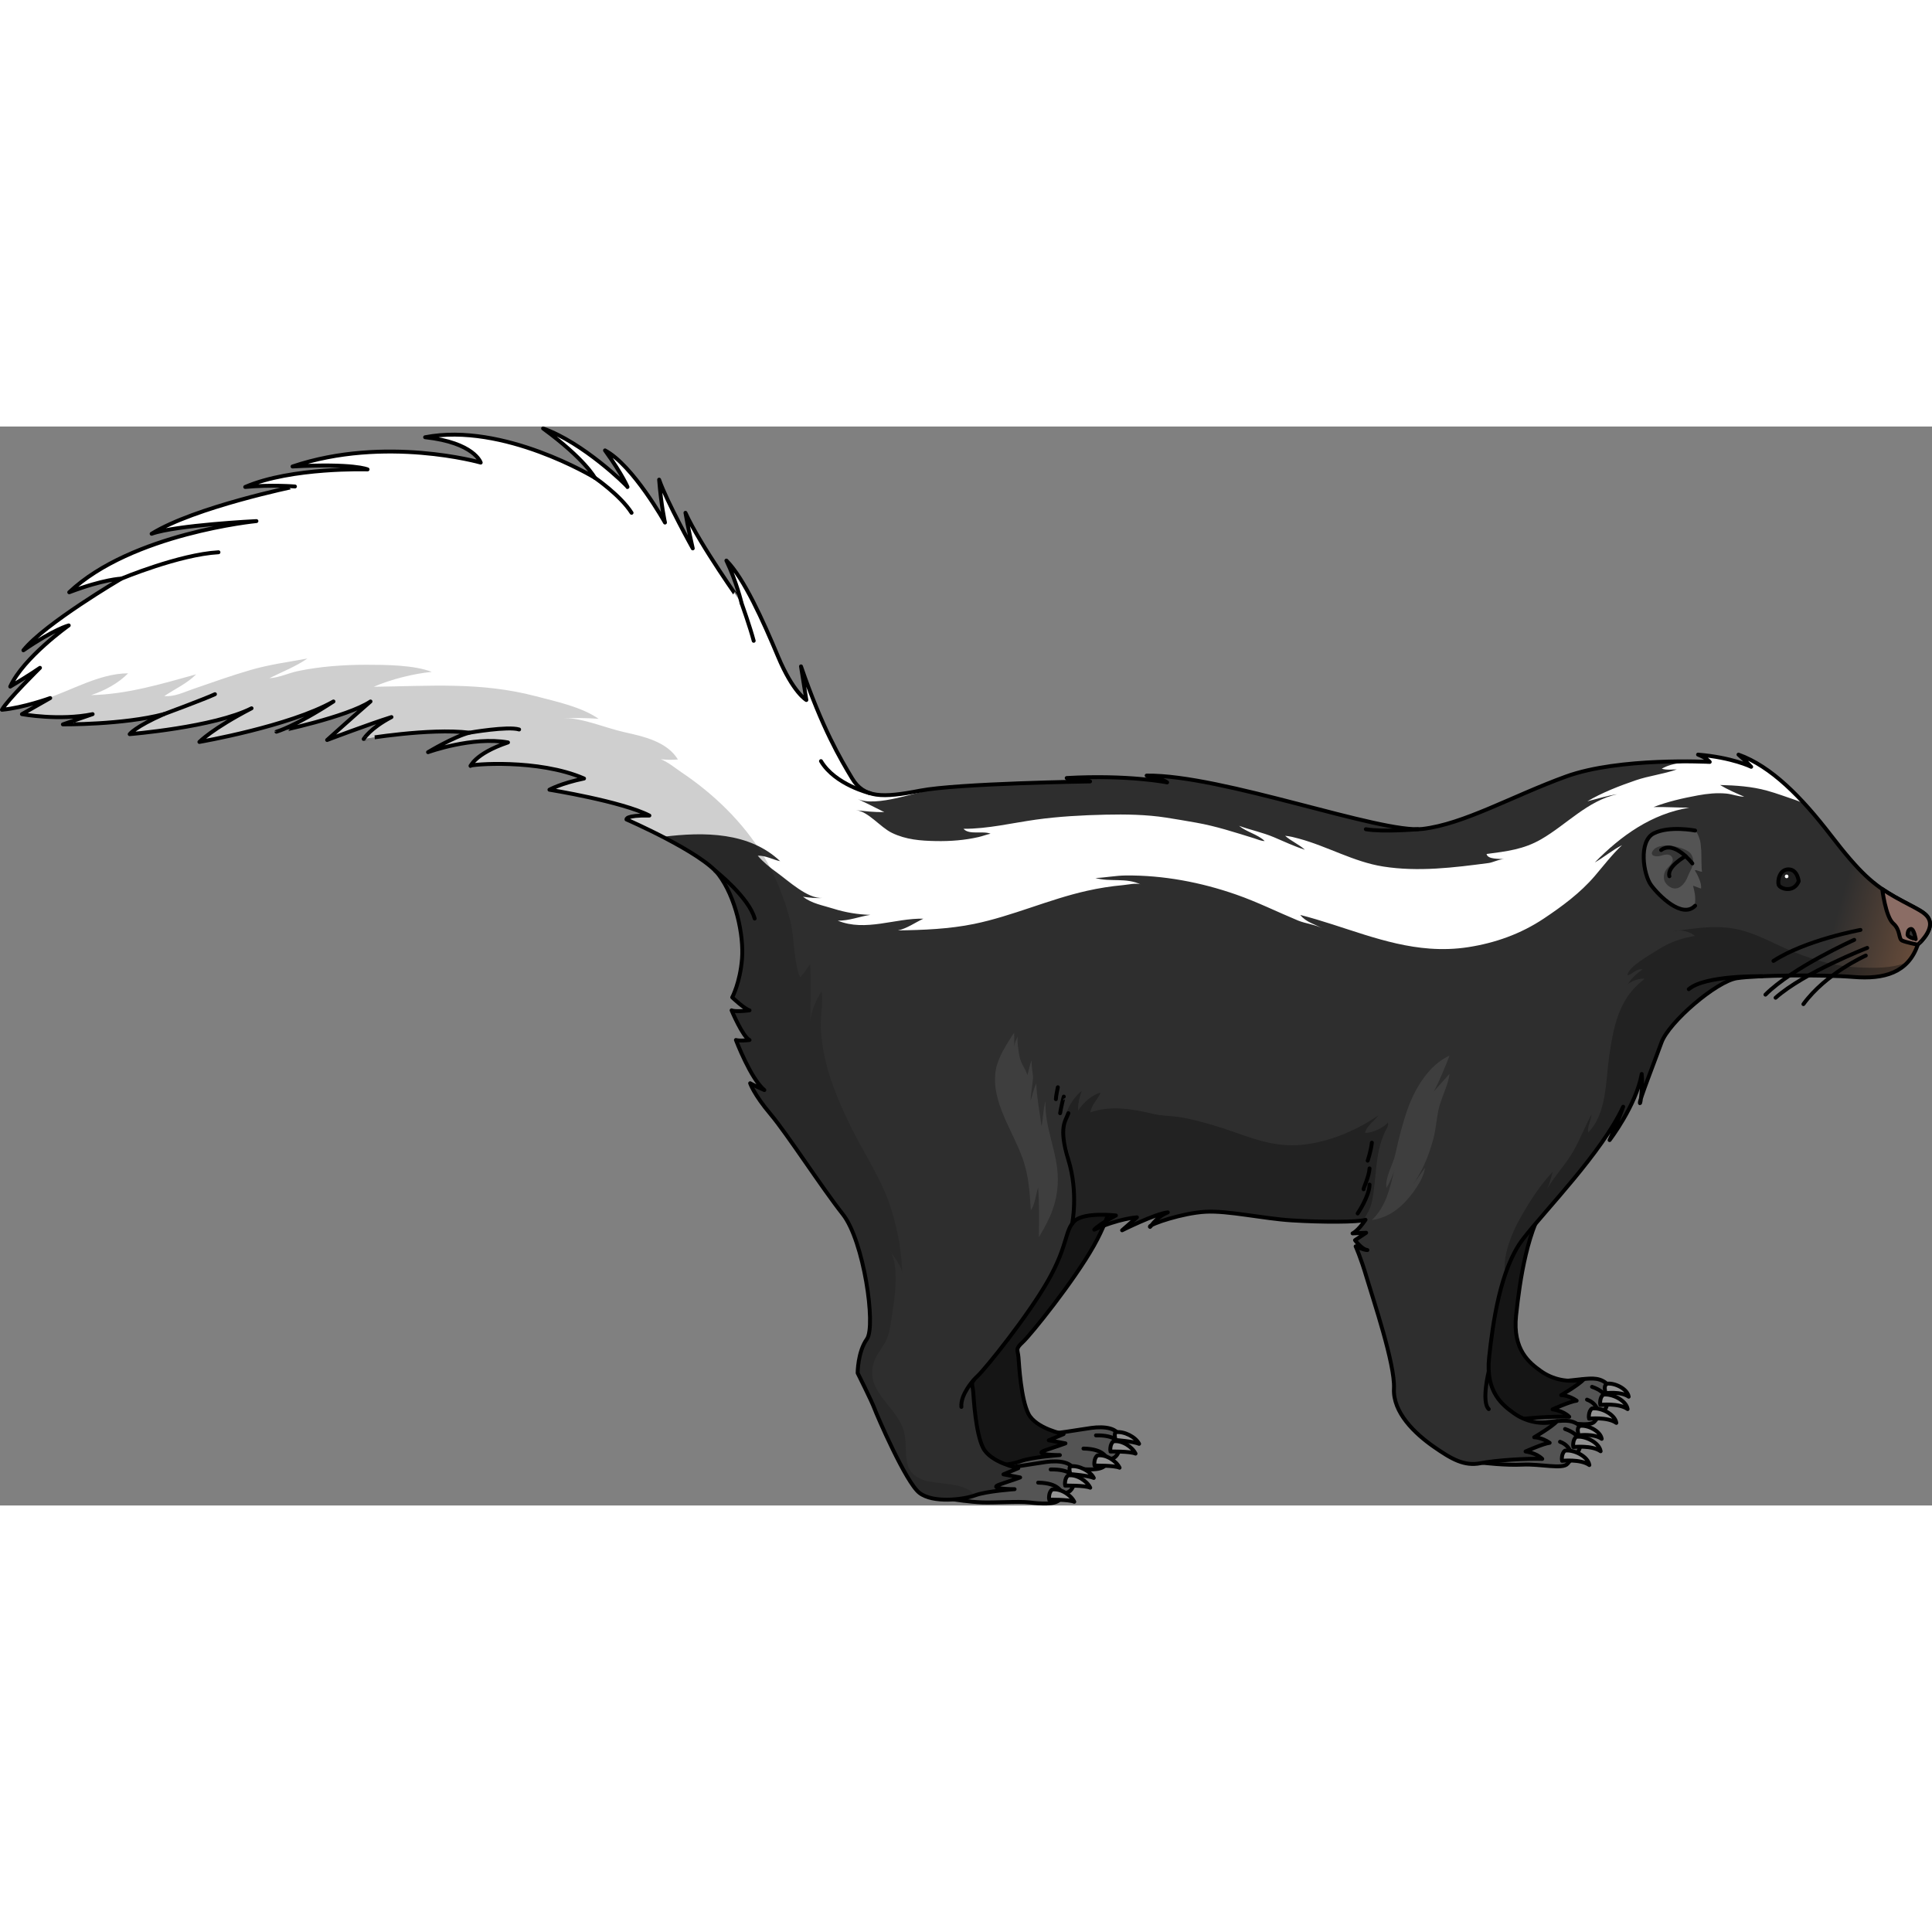 <?xml version="1.0" encoding="utf-8"?>
<!-- Created by: Science Figures, www.sciencefigures.org, Generator: Science Figures Editor -->
<!DOCTYPE svg PUBLIC "-//W3C//DTD SVG 1.1//EN" "http://www.w3.org/Graphics/SVG/1.1/DTD/svg11.dtd">
<svg version="1.1" id="Layer_1" xmlns="http://www.w3.org/2000/svg" xmlns:xlink="http://www.w3.org/1999/xlink" 
	 width="800px" height="800px" viewBox="0 0 495.363 276.648" enable-background="new 0 0 495.363 276.648"
	 xml:space="preserve">
<rect x="0" y="0" width="495.363" height="276.648" fill="#808080" stroke="none"/>
<g>
	<g>
		<path fill="#545454" d="M387.17,254.888c0,0,5.656,0.701,10.16,0.477c4.506-0.225,10.25,1.258,11.488-0.215
			c1.239-1.475,1.239-1.475,1.239-1.475s2.253-1.578,2.027-3.83c1.014-2.59,0.843-4.143-1.185-5.156s-4.121-0.512-8.846-0.043
			s-11.145,0.92-11.482,0.807"/>
		<path fill="none" stroke="#000000" stroke-linecap="round" stroke-linejoin="round" stroke-miterlimit="10" d="M387.17,254.888
			c0,0,5.656,0.701,10.16,0.477c4.506-0.225,10.25,1.258,11.488-0.215c1.239-1.475,1.239-1.475,1.239-1.475s2.253-1.578,2.027-3.83
			c1.014-2.59,0.843-4.143-1.185-5.156s-4.121-0.512-8.846-0.043s-11.145,0.92-11.482,0.807"/>
		<path fill="none" stroke="#000000" stroke-linecap="round" stroke-linejoin="round" stroke-miterlimit="10" d="M409.816,253.962
			c0,0,0.467-3.217-2.912-4.455"/>
		<path fill="none" stroke="#000000" stroke-linecap="round" stroke-linejoin="round" stroke-miterlimit="10" d="M412.085,249.845
			c0,0,0.104-2.248-3.887-3.617"/>
		<path fill="#939393" stroke="#000000" stroke-linecap="round" stroke-linejoin="round" stroke-miterlimit="10" d="M407.415,254.39
			c-0.035-0.057-0.228-1.875,0.77-2.611c2.203-0.35,5.895,1.463,6.24,3.695C412.184,253.87,407.415,254.39,407.415,254.39z"/>
		<path fill="#939393" stroke="#000000" stroke-linecap="round" stroke-linejoin="round" stroke-miterlimit="10" d="
			M411.609,247.864c0-0.725-0.522-1.771,0.373-2.432c1.98-0.314,5.299,1.314,5.609,3.322
			C415.578,247.313,411.609,247.864,411.609,247.864z"/>
		<path fill="#939393" stroke="#000000" stroke-linecap="round" stroke-linejoin="round" stroke-miterlimit="10" d="
			M410.309,250.847c-0.035-0.057-0.229-1.875,0.77-2.611c2.203-0.35,5.895,1.463,6.24,3.695
			C415.077,250.327,410.309,250.847,410.309,250.847z"/>
		<path fill="#545454" d="M256.173,266.353c0,0,4.053,0.656,7.319,0.768c3.267,0.113,9.236-0.338,12.052,0s6.532,0.637,7.771-0.695
			s0.907-1.781,0.907-1.781s1.232,0.338,2.134-0.902c0.901-1.238,0.67-2.477,0.67-2.477s0.04-0.338,0.026-1.689
			c-0.026-2.883-3.963-3.268-7.229-2.816c-3.267,0.451-9.349,1.576-12.39,1.576s-3.041,0-3.041,0"/>
		<path fill="none" stroke="#000000" stroke-linecap="round" stroke-linejoin="round" stroke-miterlimit="10" d="M256.173,266.353
			c0,0,4.053,0.656,7.319,0.768c3.267,0.113,9.236-0.338,12.052,0s6.532,0.637,7.771-0.695s0.907-1.781,0.907-1.781
			s1.232,0.338,2.134-0.902c0.901-1.238,0.67-2.477,0.67-2.477s0.04-0.338,0.026-1.689c-0.026-2.883-3.963-3.268-7.229-2.816
			c-3.267,0.451-9.349,1.576-12.39,1.576s-3.041,0-3.041,0"/>
		<path fill="none" stroke="#000000" stroke-linecap="round" stroke-linejoin="round" stroke-miterlimit="10" d="M284.223,264.644
			c-0.795-0.113-0.908-2.482-6.426-2.594"/>
		<path fill="none" stroke="#000000" stroke-linecap="round" stroke-linejoin="round" stroke-miterlimit="10" d="M287.026,260.589
			c0,0-1.003-2.027-6.017-1.916"/>
		<path fill="#939393" stroke="#000000" stroke-linecap="round" stroke-linejoin="round" stroke-miterlimit="10" d="
			M280.623,266.425c-0.035-0.057-0.228-1.875,0.77-2.609c2.203-0.35,4.826,1.434,5.666,3.146
			C285.625,266.333,280.623,266.425,280.623,266.425z"/>
		<path fill="#939393" stroke="#000000" stroke-linecap="round" stroke-linejoin="round" stroke-miterlimit="10" d="
			M286.044,259.862c-0.035-0.057-0.44-1.49-0.02-1.994c2.203-0.35,5.196,1.26,6.036,2.973
			C290.626,260.212,286.044,259.862,286.044,259.862z"/>
		<path fill="#939393" stroke="#000000" stroke-linecap="round" stroke-linejoin="round" stroke-miterlimit="10" d="M284.715,262.81
			c-0.035-0.057-0.227-1.875,0.77-2.611c2.203-0.35,4.827,1.434,5.666,3.148C289.717,262.718,284.715,262.81,284.715,262.81z"/>
		<path fill="#151515" d="M258.651,184.173c-10.263-1.744-21.028-2.117-31.379-0.973c-2.012,0.223-4.109,0.504-6.209,0.902
			c2.413,3.449,4.75,6.727,6.651,9.131c5.386,6.813,8.555,28.674,6.178,32c-2.377,3.328-2.377,8.713-2.377,8.713
			s3.645,7.287,4.277,9.031c0.635,1.742,8.08,19.01,11.565,21.703s11.249,1.742,14.259,0.633c3.01-1.107,10.139-1.584,10.139-1.584
			s-7.446,0-3.645-1.268c3.803-1.268,5.07-1.742,5.07-1.742l-4.277-0.791l3.802-1.586c0,0-7.13-1.424-9.03-5.227
			s-2.377-12.357-2.535-14.416c-0.158-2.061-0.95-2.061,1.109-3.961s13.149-15.684,18.219-24.713
			c5.069-9.031,4.119-12.674,6.653-15.051c0.102-0.096,0.227-0.178,0.346-0.262C278.743,189.222,268.801,185.897,258.651,184.173z"
			/>
		<path fill="#151515" d="M395.061,242.175c-2.852-2.059-7.287-5.387-6.338-14.258c0.951-8.871,2.852-22.813,8.713-30.416
			c1.289-1.672,3-3.691,4.921-5.924c-6.426-1.74-13.077-2.57-19.627-2.363c-7.66,0.244-21.496,1.004-28.854,6.854l3.322-0.15
			l-2.852,1.9c0,0,1.743,2.377,3.169,2.535c-0.95,0-3.011-0.951-3.011-0.951s1.268,2.693,2.852,8.08
			c1.585,5.387,7.289,22.178,6.972,28.357c-0.317,6.178,5.386,11.563,10.138,14.891c4.753,3.326,7.922,5.07,12.041,4.277
			c4.118-0.791,11.881-1.268,15.842-1.109c-1.584-1.584-4.277-1.9-4.277-1.9s4.594-2.061,6.178-2.219
			c-2.059-1.426-3.961-1.426-3.961-1.426s4.596-2.693,5.862-4.119C402.03,245.343,397.912,244.235,395.061,242.175z"/>
		<path fill="none" stroke="#000000" stroke-linecap="round" stroke-linejoin="round" stroke-miterlimit="10" d="M258.651,184.173
			c-10.263-1.744-21.028-2.117-31.379-0.973c-2.012,0.223-4.109,0.504-6.209,0.902c2.413,3.449,4.75,6.727,6.651,9.131
			c5.386,6.813,8.555,28.674,6.178,32c-2.377,3.328-2.377,8.713-2.377,8.713s3.645,7.287,4.277,9.031
			c0.635,1.742,8.08,19.01,11.565,21.703s11.249,1.742,14.259,0.633c3.01-1.107,10.139-1.584,10.139-1.584s-7.446,0-3.645-1.268
			c3.803-1.268,5.07-1.742,5.07-1.742l-4.277-0.791l3.802-1.586c0,0-7.13-1.424-9.03-5.227s-2.377-12.357-2.535-14.416
			c-0.158-2.061-0.95-2.061,1.109-3.961s13.149-15.684,18.219-24.713c5.069-9.031,4.119-12.674,6.653-15.051
			c0.102-0.096,0.227-0.178,0.346-0.262C278.743,189.222,268.801,185.897,258.651,184.173z"/>
		<path fill="none" stroke="#000000" stroke-linecap="round" stroke-linejoin="round" stroke-miterlimit="10" d="M395.061,242.175
			c-2.852-2.059-7.287-5.387-6.338-14.258c0.951-8.871,2.852-22.813,8.713-30.416c1.289-1.672,3-3.691,4.921-5.924
			c-6.426-1.74-13.077-2.57-19.627-2.363c-7.66,0.244-21.496,1.004-28.854,6.854l3.322-0.15l-2.852,1.9c0,0,1.743,2.377,3.169,2.535
			c-0.95,0-3.011-0.951-3.011-0.951s1.268,2.693,2.852,8.08c1.585,5.387,7.289,22.178,6.972,28.357
			c-0.317,6.178,5.386,11.563,10.138,14.891c4.753,3.326,7.922,5.07,12.041,4.277c4.118-0.791,11.881-1.268,15.842-1.109
			c-1.584-1.584-4.277-1.9-4.277-1.9s4.594-2.061,6.178-2.219c-2.059-1.426-3.961-1.426-3.961-1.426s4.596-2.693,5.862-4.119
			C402.03,245.343,397.912,244.235,395.061,242.175z"/>
	</g>
	<path fill="#545454" d="M380.252,265.696c0,0,5.656,0.701,10.16,0.477c4.506-0.225,10.25,1.258,11.488-0.215
		c1.239-1.475,1.239-1.475,1.239-1.475s2.253-1.578,2.027-3.83c1.014-2.59,0.843-4.143-1.185-5.156s-4.121-0.512-8.846-0.043
		s-11.145,0.92-11.482,0.807"/>
	<path fill="none" stroke="#000000" stroke-linecap="round" stroke-linejoin="round" stroke-miterlimit="10" d="M380.252,265.696
		c0,0,5.656,0.701,10.16,0.477c4.506-0.225,10.25,1.258,11.488-0.215c1.239-1.475,1.239-1.475,1.239-1.475s2.253-1.578,2.027-3.83
		c1.014-2.59,0.843-4.143-1.185-5.156s-4.121-0.512-8.846-0.043s-11.145,0.92-11.482,0.807"/>
	<path fill="none" stroke="#000000" stroke-linecap="round" stroke-linejoin="round" stroke-miterlimit="10" d="M402.898,264.771
		c0,0,0.467-3.217-2.912-4.455"/>
	<path fill="none" stroke="#000000" stroke-linecap="round" stroke-linejoin="round" stroke-miterlimit="10" d="M405.167,260.653
		c0,0,0.104-2.248-3.887-3.617"/>
	<path fill="#939393" stroke="#000000" stroke-linecap="round" stroke-linejoin="round" stroke-miterlimit="10" d="M400.497,265.198
		c-0.035-0.057-0.228-1.875,0.77-2.611c2.203-0.35,5.895,1.463,6.24,3.695C405.266,264.679,400.497,265.198,400.497,265.198z"/>
	<path fill="#939393" stroke="#000000" stroke-linecap="round" stroke-linejoin="round" stroke-miterlimit="10" d="M404.691,258.673
		c0-0.725-0.522-1.771,0.373-2.432c1.98-0.314,5.299,1.314,5.609,3.322C408.66,258.122,404.691,258.673,404.691,258.673z"/>
	<path fill="#939393" stroke="#000000" stroke-linecap="round" stroke-linejoin="round" stroke-miterlimit="10" d="M403.391,261.655
		c-0.035-0.057-0.229-1.875,0.77-2.611c2.203-0.35,5.895,1.463,6.24,3.695C408.159,261.136,403.391,261.655,403.391,261.655z"/>
	<path fill="#545454" d="M244.556,275.091c0,0,4.053,0.656,7.319,0.77s9.236-0.338,12.052,0s6.532,0.637,7.771-0.695
		s0.907-1.783,0.907-1.783s1.232,0.338,2.134-0.9s0.67-2.479,0.67-2.479s0.04-0.338,0.026-1.689
		c-0.026-2.883-3.963-3.266-7.229-2.816c-3.267,0.451-9.349,1.578-12.39,1.578s-3.041,0-3.041,0"/>
	<path fill="none" stroke="#000000" stroke-linecap="round" stroke-linejoin="round" stroke-miterlimit="10" d="M244.556,275.091
		c0,0,4.053,0.656,7.319,0.77s9.236-0.338,12.052,0s6.532,0.637,7.771-0.695s0.907-1.783,0.907-1.783s1.232,0.338,2.134-0.9
		s0.67-2.479,0.67-2.479s0.04-0.338,0.026-1.689c-0.026-2.883-3.963-3.266-7.229-2.816c-3.267,0.451-9.349,1.578-12.39,1.578
		s-3.041,0-3.041,0"/>
	<path fill="none" stroke="#000000" stroke-linecap="round" stroke-linejoin="round" stroke-miterlimit="10" d="M272.605,273.382
		c-0.795-0.111-0.908-2.482-6.426-2.592"/>
	<path fill="none" stroke="#000000" stroke-linecap="round" stroke-linejoin="round" stroke-miterlimit="10" d="M275.409,269.327
		c0,0-1.003-2.027-6.017-1.914"/>
	<path fill="#939393" stroke="#000000" stroke-linecap="round" stroke-linejoin="round" stroke-miterlimit="10" d="M269.006,275.165
		c-0.035-0.059-0.228-1.877,0.77-2.611c2.203-0.35,4.826,1.434,5.666,3.148C274.008,275.071,269.006,275.165,269.006,275.165z"/>
	<path fill="#939393" stroke="#000000" stroke-linecap="round" stroke-linejoin="round" stroke-miterlimit="10" d="M274.427,268.603
		c-0.035-0.059-0.44-1.492-0.02-1.994c2.203-0.35,5.196,1.258,6.036,2.973C279.009,268.95,274.427,268.603,274.427,268.603z"/>
	<path fill="#939393" stroke="#000000" stroke-linecap="round" stroke-linejoin="round" stroke-miterlimit="10" d="M273.098,271.55
		c-0.035-0.059-0.227-1.877,0.77-2.611c2.203-0.35,4.827,1.434,5.666,3.146C278.1,271.456,273.098,271.55,273.098,271.55z"/>
	<path fill="#2E2E2E" d="M491.716,132.866c0,0,3.711-3.22,3.074-5.944c-0.555-2.371-3.276-3.107-8.868-6.271
		c-5.591-3.163-9.047-6.151-16.547-15.901s-15.25-17.625-23.625-20.625c1.75,1.5,3.25,3.125,3.25,3.125s-4.75-2.375-13.625-3.125
		c2.25,0.875,3,1.875,3,1.875s-23.125-1.25-36.875,3.75s-26.141,12.184-36.766,13.434S313.25,89.25,294,89.5
		c4.125,0.75,5.25,1.75,5.25,1.75s-9.875-2-25.75-1.125c4.25,0.25,6,0.875,6,0.875s-34,0.5-43.625,2.375S221.5,95.25,218.5,90.25
		s-7.625-12.75-13.125-28.75c1,6.25,1.375,8.625,1.375,8.625S203.375,68.25,199.5,59s-8.75-20.125-13.25-24.625
		c2.625,5.5,3.875,10.875,3.875,10.875S179.5,30.375,175.75,22.125c0.5,3.125,1.875,9.125,1.875,9.125S171,19.375,169,13.625
		c0.5,6.5,1.5,11,1.5,11S162.375,10,155.125,6.125c4.625,6.375,6,9.875,5.75,9.375S149.5,4.125,139.25,0.5
		C150,8.375,152.5,13.125,152.5,13.125S129.125-1.125,109,2.75c12.625,1.375,14.25,6.5,14.25,6.5s-24.5-7-48.25,1
		C90.75,9.375,94.25,11,94.25,11s-19.5-0.625-31.375,4.5c6.75-0.625,12.75-0.125,12.75-0.125S50,20.625,38.875,27.5
		c6.375-2.25,26.875-3.25,26.875-3.25s-32,3.125-48,18.25c8.875-3.375,13.375-3.5,13.375-3.5S11.5,50.5,6,57.375
		C14,51.875,17.625,51,17.625,51S6,59.241,2.625,66.684c4.75-2.809,7.625-4.809,7.625-4.809s-8.375,8.25-9.75,10.75
		c5.5-0.5,12.375-3,12.375-3l-7.25,4.125c0,0,9.625,1.75,18.125,0c-4,1.375-7.625,2.625-7.625,2.625S31.625,76.5,42,73.75
		c-7.375,3.25-8.75,5.125-8.75,5.125s21.625-1.75,31.25-6.625c-10.125,5.25-13.375,8.625-13.375,8.625s23.125-4,34.375-10.375
		c-10,6.5-14.625,7.75-14.625,7.75S89,74.5,95,70.5c-4.75,4.125-11.125,9.875-11.125,9.875s10.875-4.125,16.5-5.875
		c-5.5,2.875-7.125,5.625-7.125,5.625S110,77.25,120.375,78.5c-4,1-10.625,5-10.625,5s11.375-4.125,20.5-2.5
		c-8.875,3-9.625,6.375-9.625,6S138,85.125,149.75,90.25c-6,1.25-8.875,2.875-8.875,2.875s18.625,3,25.625,6.625
		c-6.25-0.125-5.875,1-5.875,1s19.25,8.375,23.625,14.125s6.5,15.5,6,21.625s-2.51,9.867-2.51,9.867s3.168,3.01,4.436,3.327
		c-3.802,0.476-4.594,0-4.594,0s2.852,6.811,4.594,7.604c-2.692,0.316-3.484,0-3.484,0s3.802,9.98,7.287,12.832
		c-2.535-1.109-3.644-1.742-3.644-1.742s0.95,2.852,5.228,7.92c4.277,5.07,13.148,18.854,18.535,25.664
		c5.386,6.813,8.555,28.674,6.178,32.002c-2.377,3.326-2.377,8.713-2.377,8.713s3.645,7.287,4.277,9.029
		c0.635,1.742,8.08,19.01,11.565,21.703s11.249,1.744,14.259,0.635s10.139-1.584,10.139-1.584s-7.446,0-3.645-1.268
		c3.803-1.268,5.07-1.742,5.07-1.742l-4.277-0.793l3.802-1.584c0,0-7.13-1.426-9.03-5.229c-1.9-3.801-2.377-12.355-2.535-14.416
		c-0.158-2.059-0.95-2.059,1.109-3.961c2.06-1.9,13.149-15.684,18.219-24.713s4.119-12.674,6.653-15.049
		c2.534-2.377,10.614-1.426,10.614-1.426s-4.277,2.217-5.545,3.643c6.179-2.852,10.932-3.168,10.932-3.168l-3.803,3.326
		c0,0,8.555-4.277,11.724-4.594c-3.485,1.426-4.595,4.277-4.595,3.645c0-0.635,8.396-3.486,14.258-3.803s14.574,1.742,22.18,2.217
		c7.604,0.477,16.95,0.477,18.852-0.158c-2.059,3.01-3.326,3.486-3.326,3.486l3.484-0.158l-2.852,1.9c0,0,1.743,2.377,3.169,2.535
		c-0.95,0-3.011-0.951-3.011-0.951s1.268,2.693,2.852,8.08c1.585,5.387,7.289,22.178,6.972,28.357
		c-0.317,6.178,5.386,11.563,10.138,14.891c4.753,3.326,7.922,5.07,12.041,4.277c4.118-0.791,11.881-1.268,15.842-1.109
		c-1.584-1.584-4.277-1.9-4.277-1.9s4.594-2.061,6.178-2.219c-2.059-1.426-3.961-1.426-3.961-1.426s4.596-2.693,5.862-4.119
		c-4.119,1.109-8.237,0.002-11.089-2.059c-2.852-2.059-7.287-5.387-6.338-14.258c0.951-8.871,2.852-22.813,8.713-30.416
		s20.119-22.02,25.664-33.9c-1.585,4.436-3.486,8.555-3.486,8.555s6.813-8.873,8.238-16.951c0.316,2.693-0.316,8.078-0.475,7.445
		c-0.159-0.635,3.643-10.299,5.544-15.525c1.901-5.229,14.101-15.683,19.327-16.476c5.229-0.791,22.18-0.951,29.941-0.316
		C483.035,141.773,489.258,140.084,491.716,132.866z"/>
	<linearGradient id="SVGID_1_" gradientUnits="userSpaceOnUse" x1="470.487" y1="126.648" x2="505.047" y2="136.408">
		<stop  offset="0" style="stop-color:#2E2E2E"/>
		<stop  offset="0.98" style="stop-color:#895D41"/>
	</linearGradient>
	<path fill="url(#SVGID_1_)" d="M491.716,132.866c0,0,3.711-3.22,3.074-5.944c-0.555-2.371-3.276-3.107-8.868-6.271
		c-4.12-2.331-7.086-4.577-11.36-9.495c-2.648-0.199-5.115,0.178-5.997,1.957c-1.45,2.924-0.33,7.223,0.62,10.092
		c0.594,1.793,1.45,4.53,0.714,6.399c-0.686,1.741-3.398,2.986-4.963,3.804c-2.489,1.302-5.984,4.441-3.448,7.342
		c5.187-0.014,10.373,0.111,13.784,0.391C483.035,141.773,489.258,140.084,491.716,132.866z"/>
	<g opacity="0.4">
		<path fill="#101010" d="M420.739,172.269c-0.203,0.645-0.31,1.072-0.28,1.189C420.515,173.681,420.629,173.153,420.739,172.269z"
			/>
		<path fill="#101010" d="M475.953,138.653c-7.034-0.349-14.379-2.978-20.803-6.04c-4.559-2.173-8.455-3.942-13.624-4.215
			c-3.761-0.199-7.446,0.314-11.082,0.834c1.512-0.02,3.109,0.486,4.158,1.393c-3.419,0.527-6.604,1.645-9.529,3.548
			c-1.837,1.195-7.615,4.308-7.798,6.544c1.427-0.348,2.283-1.764,3.905-1.555c-1.305,0.926-2.974,2.311-3.745,3.771
			c1.187-0.865,2.791-1.479,4.267-1.34c-2.814,2.227-4.473,4.18-6.017,7.477c-1.771,3.78-2.476,8.229-3.084,12.331
			c-0.934,6.297-0.571,14.795-5.392,19.613c-0.286-1.549,0.77-3.068,0.842-4.615c-1.585,2.93-2.857,6.188-4.524,9.182
			c-1.947,3.498-4.8,6.369-6.79,9.809c0.594-1.285,0.993-2.947,1.375-4.27c-3.326,3.428-6.141,7.949-8.47,12.102
			c-2.032,3.621-4.184,8.99-3.831,13.236l0.456,0.021c1.121-3.082,2.508-5.91,4.25-8.17c5.861-7.604,20.119-22.02,25.664-33.9
			c-1.585,4.436-3.486,8.555-3.486,8.555s6.813-8.873,8.238-16.951c0.205,1.748,0.011,4.621-0.194,6.256
			c0.898-2.859,3.713-10.072,5.264-14.336c1.901-5.229,14.101-15.683,19.327-16.476c5.229-0.791,22.18-0.951,29.941-0.316
			c5.816,0.475,10.767-0.355,13.918-3.837C485.057,138.983,480.76,138.892,475.953,138.653z"/>
		<path fill="#101010" d="M428.929,129.447c0.505-0.07,1.01-0.143,1.516-0.215C429.92,129.24,429.406,129.308,428.929,129.447z"/>
	</g>
	<g>
		<path fill="#101010" d="M294.832,205.142c0,0.213,0.13,0.025,0.429-0.361C294.989,204.931,294.832,205.056,294.832,205.142z"/>
		<path opacity="0.4" fill="#101010" d="M349.353,203.562c1.146-1.432,2.042-3.037,2.441-5.008
			c1.203-5.939,0.662-12.094,3.315-17.729c0.318-0.676,1.069-1.613,0.701-2.334c-0.927,1.256-4.285,2.826-5.811,2.594
			c0.331-1.68,2.428-3.082,3.397-4.447c-6.2,4.297-14.644,7.684-22.203,7.658c-7.37-0.023-13.515-3.27-20.438-5.238
			c-2.818-0.803-5.851-1.646-8.754-2.051c-2.178-0.303-4.141-0.221-6.333-0.76c-5.148-1.262-10.952-2.25-16.08-0.379
			c0.175-1.885,1.919-3.375,2.588-5.066c-2.204,0.506-4.568,2.748-5.748,4.598c-0.075-1.766,0.322-3.377,0.931-5.021
			c-2.023,1.412-3.921,4.732-4.428,7.188c-0.638,3.084,0.669,6.449,1.244,9.451c0.632,3.299,0.859,6.439,0.859,9.803
			c0,2.67-0.222,5.316-0.4,7.965c0.242-0.387,0.521-0.742,0.87-1.068c2.534-2.377,10.614-1.426,10.614-1.426
			s-4.277,2.217-5.545,3.643c6.179-2.852,10.932-3.168,10.932-3.168l-3.803,3.326c0,0,8.555-4.277,11.724-4.594
			c-2.313,0.945-3.575,2.516-4.166,3.283c1.769-0.988,8.747-3.166,13.829-3.441c5.861-0.316,14.574,1.742,22.18,2.217
			C338.141,203.985,346.415,204.026,349.353,203.562z"/>
	</g>
	<g>
		<path fill="#FFFFFF" d="M120.682,86.959c-0.036,0.016-0.057,0.029-0.057,0.041C120.625,87.049,120.639,87.03,120.682,86.959z"/>
		<path fill="#FFFFFF" d="M445.75,84.125c1.75,1.5,3.25,3.125,3.25,3.125s-4.75-2.375-13.625-3.125c2.25,0.875,3,1.875,3,1.875
			s-23.125-1.25-36.875,3.75s-26.141,12.184-36.766,13.434S313.25,89.25,294,89.5c4.125,0.75,5.25,1.75,5.25,1.75
			s-9.875-2-25.75-1.125c4.25,0.25,6,0.875,6,0.875s-34,0.5-43.625,2.375S221.5,95.25,218.5,90.25s-7.625-12.75-13.125-28.75
			c1,6.25,1.375,8.625,1.375,8.625S203.375,68.25,199.5,59s-8.75-20.125-13.25-24.625c2.625,5.5,3.875,10.875,3.875,10.875
			S179.5,30.375,175.75,22.125c0.5,3.125,1.875,9.125,1.875,9.125S171,19.375,169,13.625c0.5,6.5,1.5,11,1.5,11
			S162.375,10,155.125,6.125c4.625,6.375,6,9.875,5.75,9.375S149.5,4.125,139.25,0.5C150,8.375,152.5,13.125,152.5,13.125
			S129.125-1.125,109,2.75c12.625,1.375,14.25,6.5,14.25,6.5s-24.5-7-48.25,1C90.75,9.375,94.25,11,94.25,11s-19.5-0.625-31.375,4.5
			c6.75-0.625,12.75-0.125,12.75-0.125S50,20.625,38.875,27.5c6.375-2.25,26.875-3.25,26.875-3.25s-32,3.125-48,18.25
			c8.875-3.375,13.375-3.5,13.375-3.5S11.5,50.5,6,57.375C14,51.875,17.625,51,17.625,51S6,59.241,2.625,66.684
			c4.75-2.809,7.625-4.809,7.625-4.809s-8.375,8.25-9.75,10.75c5.5-0.5,12.375-3,12.375-3l-7.25,4.125c0,0,9.625,1.75,18.125,0
			c-4,1.375-7.625,2.625-7.625,2.625S31.625,76.5,42,73.75c-7.375,3.25-8.75,5.125-8.75,5.125s21.625-1.75,31.25-6.625
			c-10.125,5.25-13.375,8.625-13.375,8.625s23.125-4,34.375-10.375c-10,6.5-14.625,7.75-14.625,7.75S89,74.5,95,70.5
			c-4.75,4.125-11.125,9.875-11.125,9.875s10.875-4.125,16.5-5.875c-5.5,2.875-7.125,5.625-7.125,5.625S110,77.25,120.375,78.5
			c-4,1-10.625,5-10.625,5s11.375-4.125,20.5-2.5c-7.709,2.605-9.286,5.492-9.568,5.959c1.078-0.426,17.703-1.666,29.068,3.291
			c-6,1.25-8.875,2.875-8.875,2.875s18.625,3,25.625,6.625c-6.25-0.125-5.875,1-5.875,1s4.311,1.877,9.316,4.462
			c10.662-1.35,22.255-1.2,30.084,6.237c-1.703-0.323-3.883-1.547-5.733-1.392c1.362,1.585,3.155,3.061,4.882,4.289
			c2.889,2.056,7.927,6.841,11.734,6.526c-1.705,0.142-3.35-0.086-5.031-0.301c2.388,1.789,5.033,2.18,7.793,3.053
			c3.057,0.967,6.281,1.502,9.486,1.588c-2.779,0.421-5.468,1.539-8.356,1.486c7.142,2.911,14.731-0.688,21.946-0.5
			c-2.105,0.988-4.246,2.533-6.509,3c6.45-0.086,13.179-0.355,19.503-1.656c9.872-2.029,19.121-6.292,28.958-8.494
			c3.048-0.682,6.131-1.178,9.242-1.455c1.127-0.1,3.576-0.654,4.61-0.152c-3.828-1.856-7.816-0.589-11.685-1.674
			c2.599-0.097,5.166-0.629,7.795-0.652c9.625-0.084,19.228,1.734,28.3,4.899c5.438,1.897,10.585,4.466,15.897,6.669
			c1.878,0.779,4.515,1.032,6.218,2.023c-1.941-1.131-4.184-1.57-5.685-3.469c11.136,2.822,21.612,7.784,33.211,8.627
			c3.267,0.238,6.567,0.137,9.807-0.363c6.962-1.074,13.508-3.398,19.391-7.319c4.697-3.13,9.378-6.587,13.067-10.897
			c2.33-2.723,4.401-5.465,7.025-7.945c-2.471,1.253-4.619,3.089-6.986,4.439c6.777-6.924,14.58-12.465,24.248-14.059
			c-3.052,0.016-6.1-0.205-9.169-0.152c3.663-1.409,7.462-2.269,11.368-2.99c2.4-0.443,4.84-0.695,7.287-0.463
			c1.537,0.145,3.049,0.791,4.586,0.803c-2.073-0.891-4.271-1.826-6.195-3.002c4.055,0.106,8.119,0.368,12.055,1.458
			c2.545,0.704,5.039,1.657,7.544,2.491c0.569,0.19,1.243,0.529,1.864,0.645C457.132,90.689,451.594,86.219,445.75,84.125z"/>
		<g opacity="0.2">
			<path fill="#2E2E2E" d="M120.683,86.959c-0.037,0.016-0.058,0.029-0.058,0.041C120.625,87.049,120.64,87.03,120.683,86.959z"/>
			<path fill="#101010" d="M236.958,270.198c-6.909-2.404-3.395-8.217-5.576-13.668c-2.363-5.906-9.779-9.584-7.229-16.83
				c0.75-2.131,2.269-3.652,3.152-5.6c0.899-1.982,1.155-4.715,1.497-6.857c0.69-4.328,1.701-11.75-0.45-15.809
				c1.064,2.008,3.059,3.844,2.959,6.258c-0.015-5.705-1.024-11.057-2.648-16.543c-2.324-7.85-7.184-14.734-10.708-22.023
				c-3.843-7.951-6.927-15.523-7.475-24.477c-0.2-3.257,0.615-6.665,0.183-9.866c-1.38,2.232-2.793,5.142-2.879,7.944
				c-0.006-4.931,0.271-9.967-0.055-14.871c-0.82,0.989-1.538,2.37-2.565,3.356c-1.736-3.889-1.415-9.988-2.502-14.324
				c-1.421-5.667-3.876-11.854-6.916-16.838c-5.265-8.631-12.669-15.793-21.071-21.433c-1.451-0.974-3.315-2.541-5.234-3.304
				c1.454,0.16,2.933,0.172,4.377,0.061c-2.8-4.592-8.813-5.91-13.675-6.992c-4.972-1.105-10.607-3.648-15.662-3.648
				c3.012,0,6.078-0.025,9.012,0.214c-4.41-3.073-10.806-4.401-16.014-5.774c-14.185-3.742-27.196-2.615-41.643-2.447
				c4.353-1.887,10.164-3.363,14.876-3.814c-4.582-1.777-11.807-1.824-16.822-1.825c-5.763-0.001-11.787,0.43-17.439,1.603
				c-2.441,0.507-4.93,1.724-7.38,1.837c3.287-1.641,6.703-2.94,9.76-5.05c-4.89,0.913-9.674,1.522-14.552,2.939
				c-4.946,1.438-9.931,3.213-14.801,4.898c-2.471,0.855-4.694,1.992-7.372,1.818c2.757-1.855,5.88-3.252,8.183-5.592
				c-8.821,2.44-17.652,5.129-26.925,5.326c3.402-1.098,6.977-3.023,9.487-5.586c-7.401,0.025-14.5,4.426-21.409,6.639
				c-3.032,0.972-6.228,1.68-9.365,2.512c5.152-0.758,10.8-2.807,10.8-2.807l-7.25,4.125c0,0,9.625,1.75,18.125,0
				c-4,1.375-7.625,2.625-7.625,2.625S31.625,76.5,42,73.75c-7.375,3.25-8.75,5.125-8.75,5.125s21.625-1.75,31.25-6.625
				c-10.125,5.25-13.375,8.625-13.375,8.625s23.125-4,34.375-10.375c-10,6.5-14.625,7.75-14.625,7.75S89,74.5,95,70.5
				c-4.75,4.125-11.125,9.875-11.125,9.875s10.875-4.125,16.5-5.875c-5.5,2.875-7.125,5.625-7.125,5.625S110,77.25,120.375,78.5
				c-4,1-10.625,5-10.625,5s11.375-4.125,20.5-2.5c-7.709,2.605-9.286,5.492-9.567,5.959c1.078-0.426,17.702-1.666,29.067,3.291
				c-6,1.25-8.875,2.875-8.875,2.875s18.625,3,25.625,6.625c-6.25-0.125-5.875,1-5.875,1s19.25,8.375,23.625,14.125
				s6.5,15.5,6,21.625s-2.51,9.867-2.51,9.867s3.168,3.01,4.436,3.327c-3.802,0.476-4.594,0-4.594,0s2.852,6.811,4.594,7.604
				c-2.692,0.316-3.484,0-3.484,0s3.802,9.98,7.287,12.832c-2.535-1.109-3.644-1.742-3.644-1.742s0.95,2.852,5.228,7.92
				c4.277,5.07,13.148,18.854,18.535,25.664c5.386,6.813,8.555,28.674,6.178,32.002c-2.377,3.326-2.377,8.713-2.377,8.713
				s3.645,7.287,4.277,9.029c0.635,1.742,8.08,19.01,11.565,21.703c3.363,2.6,10.696,1.805,13.912,0.75
				C248.59,270.753,239.924,271.229,236.958,270.198z"/>
		</g>
		<g>
			<path fill="#2E2E2E" d="M436.139,86.341l-0.081-0.425c-6.193-0.166-23.438-0.209-34.558,3.834
				c-13.75,5-26.141,12.184-36.766,13.434S313.25,89.25,294,89.5c4.125,0.75,5.25,1.75,5.25,1.75s-9.875-2-25.75-1.125
				c4.25,0.25,6,0.875,6,0.875c-7.786,0.114-15.575,0.342-23.354,0.694c-5.299,0.241-10.702,0.349-15.952,1.129
				c-4.939,0.733-15.553,4.888-20.285,2.669c2.288,1.073,4.613,2.279,6.81,3.371c-2.59,0.042-4.851-0.22-7.284-0.498
				c3.24,0.319,6.202,4.348,9.255,5.824c3.623,1.753,7.364,2.031,11.327,2.103c3.667,0.066,7.362-0.214,10.94-1.042
				c1.026-0.237,2.016-0.645,3.014-0.842c-1.911-0.832-5.477,0.405-6.936-1.264c6.272,0.031,12.408-1.488,18.588-2.35
				c5.813-0.81,11.964-1.145,17.859-1.275c5.123-0.114,10.453-0.031,15.529,0.758c2.584,0.402,5.133,0.844,7.699,1.295
				c5.129,0.904,9.926,2.49,14.887,4.018c0.785,0.242,1.836,0.723,2.665,0.69c-1.771-1.718-4.626-2.293-6.574-3.896
				c2.946,1.067,6.052,1.692,8.956,2.924c2.666,1.13,5.182,2.324,7.928,3.21c-1.502-1.375-3.521-2.21-5.064-3.574
				c1.176,0.09,2.41,0.412,3.549,0.723c7.313,1.984,14.036,5.953,21.568,7.148c8.982,1.424,18.148,0.283,27.088-0.898
				c1.051-0.139,3.007-1.103,3.934-0.965c-1.248-0.186-4.191,0.099-4.494-1.346c5.14-0.685,9.467-1.154,14.02-3.787
				c6.514-3.768,11.887-9.873,19.467-11.537c-2.711,0.4-4.986,1.16-7.635,1.811c3.721-2.219,8.277-3.969,12.408-5.387
				c3.407-1.169,7.192-1.588,10.51-2.785c-1.251,0.02-2.678,0.203-3.852-0.189C429.109,86.018,432.867,86.016,436.139,86.341z"/>
			<path fill="#2E2E2E" d="M435.75,84.285l-0.024-0.125c-0.119-0.012-0.23-0.025-0.351-0.035
				C435.511,84.178,435.624,84.232,435.75,84.285z"/>
		</g>
	</g>
	<path fill="none" stroke="#000000" stroke-linecap="round" stroke-linejoin="round" stroke-miterlimit="10" d="M491.716,132.866
		c0,0,3.711-3.22,3.074-5.944c-0.555-2.371-3.276-3.107-8.868-6.271c-5.591-3.163-9.047-6.151-16.547-15.901
		s-15.25-17.625-23.625-20.625c1.75,1.5,3.25,3.125,3.25,3.125s-4.75-2.375-13.625-3.125c2.25,0.875,3,1.875,3,1.875
		s-23.125-1.25-36.875,3.75s-26.141,12.184-36.766,13.434S313.25,89.25,294,89.5c4.125,0.75,5.25,1.75,5.25,1.75
		s-9.875-2-25.75-1.125c4.25,0.25,6,0.875,6,0.875s-34,0.5-43.625,2.375S221.5,95.25,218.5,90.25s-7.625-12.75-13.125-28.75
		c1,6.25,1.375,8.625,1.375,8.625S203.375,68.25,199.5,59s-8.75-20.125-13.25-24.625c2.625,5.5,3.875,10.875,3.875,10.875
		S179.5,30.375,175.75,22.125c0.5,3.125,1.875,9.125,1.875,9.125S171,19.375,169,13.625c0.5,6.5,1.5,11,1.5,11
		S162.375,10,155.125,6.125c4.625,6.375,6,9.875,5.75,9.375S149.5,4.125,139.25,0.5C150,8.375,152.5,13.125,152.5,13.125
		S129.125-1.125,109,2.75c12.625,1.375,14.25,6.5,14.25,6.5s-24.5-7-48.25,1C90.75,9.375,94.25,11,94.25,11s-19.5-0.625-31.375,4.5
		c6.75-0.625,12.75-0.125,12.75-0.125S50,20.625,38.875,27.5c6.375-2.25,26.875-3.25,26.875-3.25s-32,3.125-48,18.25
		c8.875-3.375,13.375-3.5,13.375-3.5S11.5,50.5,6,57.375C14,51.875,17.625,51,17.625,51S6,59.241,2.625,66.684
		c4.75-2.809,7.625-4.809,7.625-4.809s-8.375,8.25-9.75,10.75c5.5-0.5,12.375-3,12.375-3l-7.25,4.125c0,0,9.625,1.75,18.125,0
		c-4,1.375-7.625,2.625-7.625,2.625S31.625,76.5,42,73.75c-7.375,3.25-8.75,5.125-8.75,5.125s21.625-1.75,31.25-6.625
		c-10.125,5.25-13.375,8.625-13.375,8.625s23.125-4,34.375-10.375c-10,6.5-14.625,7.75-14.625,7.75S89,74.5,95,70.5
		c-4.75,4.125-11.125,9.875-11.125,9.875s10.875-4.125,16.5-5.875c-5.5,2.875-7.125,5.625-7.125,5.625S110,77.25,120.375,78.5
		c-4,1-10.625,5-10.625,5s11.375-4.125,20.5-2.5c-8.875,3-9.625,6.375-9.625,6S138,85.125,149.75,90.25
		c-6,1.25-8.875,2.875-8.875,2.875s18.625,3,25.625,6.625c-6.25-0.125-5.875,1-5.875,1s19.25,8.375,23.625,14.125s6.5,15.5,6,21.625
		s-2.51,9.867-2.51,9.867s3.168,3.01,4.436,3.327c-3.802,0.476-4.594,0-4.594,0s2.852,6.811,4.594,7.604
		c-2.692,0.316-3.484,0-3.484,0s3.802,9.98,7.287,12.832c-2.535-1.109-3.644-1.742-3.644-1.742s0.95,2.852,5.228,7.92
		c4.277,5.07,13.148,18.854,18.535,25.664c5.386,6.813,8.555,28.674,6.178,32.002c-2.377,3.326-2.377,8.713-2.377,8.713
		s3.645,7.287,4.277,9.029c0.635,1.742,8.08,19.01,11.565,21.703s11.249,1.744,14.259,0.635s10.139-1.584,10.139-1.584
		s-7.446,0-3.645-1.268c3.803-1.268,5.07-1.742,5.07-1.742l-4.277-0.793l3.802-1.584c0,0-7.13-1.426-9.03-5.229
		c-1.9-3.801-2.377-12.355-2.535-14.416c-0.158-2.059-0.95-2.059,1.109-3.961c2.06-1.9,13.149-15.684,18.219-24.713
		s4.119-12.674,6.653-15.049c2.534-2.377,10.614-1.426,10.614-1.426s-4.277,2.217-5.545,3.643
		c6.179-2.852,10.932-3.168,10.932-3.168l-3.803,3.326c0,0,8.555-4.277,11.724-4.594c-3.485,1.426-4.595,4.277-4.595,3.645
		c0-0.635,8.396-3.486,14.258-3.803s14.574,1.742,22.18,2.217c7.604,0.477,16.95,0.477,18.852-0.158
		c-2.059,3.01-3.326,3.486-3.326,3.486l3.484-0.158l-2.852,1.9c0,0,1.743,2.377,3.169,2.535c-0.95,0-3.011-0.951-3.011-0.951
		s1.268,2.693,2.852,8.08c1.585,5.387,7.289,22.178,6.972,28.357c-0.317,6.178,5.386,11.563,10.138,14.891
		c4.753,3.326,7.922,5.07,12.041,4.277c4.118-0.791,11.881-1.268,15.842-1.109c-1.584-1.584-4.277-1.9-4.277-1.9
		s4.594-2.061,6.178-2.219c-2.059-1.426-3.961-1.426-3.961-1.426s4.596-2.693,5.862-4.119c-4.119,1.109-8.237,0.002-11.089-2.059
		c-2.852-2.059-7.287-5.387-6.338-14.258c0.951-8.871,2.852-22.813,8.713-30.416s20.119-22.02,25.664-33.9
		c-1.585,4.436-3.486,8.555-3.486,8.555s6.813-8.873,8.238-16.951c0.316,2.693-0.316,8.078-0.475,7.445
		c-0.159-0.635,3.643-10.299,5.544-15.525c1.901-5.229,14.101-15.683,19.327-16.476c5.229-0.791,22.18-0.951,29.941-0.316
		C483.035,141.773,489.258,140.084,491.716,132.866z"/>
	<path fill="#545454" d="M424.054,104.305c-4,2-2.714,10.57-0.714,13.285c1.467,1.99,3.354,3.846,5.465,5.14
		c1.013,0.62,2.182,1.171,3.394,1.176c0.537,0.002,1.067-0.109,1.546-0.358c0.73-0.383,0.803-0.813,0.88-1.605
		c0.142-1.458-0.165-2.794-0.523-4.193c0.685,0.18,1.373,0.543,2.041,0.721c0.168-1.246-0.557-2.732-1.09-3.816
		c-0.151-0.309-0.381-0.581-0.493-0.902c0.664-0.054,1.267,0.441,1.871,0.381c-0.225,0.022-0.172-5.01-0.234-5.449
		c-0.123-0.873-0.083-1.754-0.326-2.609c-0.175-0.611-0.432-1.289-0.732-1.855c-0.25-0.473-0.658-0.648-1.166-0.754
		c-0.896-0.186-1.813-0.203-2.726-0.248C428.853,103.099,426.236,103.215,424.054,104.305z"/>
	<path fill="#363636" d="M432.917,108.963c-1.014-0.695-2.66-1.142-3.86-1.371c-1.484-0.281-4.133-0.324-5.184,1.061
		c-1.136,1.498,0.828,1.755,1.9,1.423c0.945-0.293,2.415-0.72,2.98,0.437c0.684,1.398-1.341,2.428-1.828,3.563
		c-0.679,1.58-0.297,3.036,1.222,3.961c2.2,1.342,3.95-0.884,4.63-2.739c0.347-0.946,0.961-1.794,1.229-2.771
		C434.353,111.262,434.037,109.73,432.917,108.963z"/>
	<path fill="none" stroke="#000000" stroke-linecap="round" stroke-linejoin="round" stroke-miterlimit="10" d="M434.624,103.592
		c0,0-6.57-1.287-10.57,0.713s-2.714,10.57-0.714,13.285s7.998,8.713,11.284,5.285"/>
	<path fill="none" stroke="#000000" stroke-linecap="round" stroke-linejoin="round" stroke-miterlimit="10" d="M433.91,112.02
		c0,0-4.571-6-8-3.429"/>
	<path fill="none" stroke="#000000" stroke-linecap="round" stroke-linejoin="round" stroke-miterlimit="10" d="M432.168,110.151
		c0,0-4.87,2.724-4.135,5.153"/>
	<path fill="none" stroke="#000000" stroke-linecap="round" stroke-linejoin="round" stroke-miterlimit="10" d="M274.894,204.411
		c0,0,1.655-7.885-0.964-16.396s-0.655-9.984,0-11.949"/>
	<path fill="none" stroke="#000000" stroke-linecap="round" stroke-linejoin="round" stroke-miterlimit="10" d="M348.1,201.774
		c0,0,3-4.4,3.05-7.4"/>
	<path fill="none" stroke="#000000" stroke-linecap="round" stroke-linejoin="round" stroke-miterlimit="10" d="M349.625,195.575
		c-0.125-0.15,1.424-3.301,1.524-5.352"/>
	<path fill="none" stroke="#000000" stroke-linecap="round" stroke-linejoin="round" stroke-miterlimit="10" d="M451.75,140.957
		c0,0-14.557-0.327-18.75,3.311"/>
	<path fill="#1E1E1E" d="M461.19,116.589c0,0-0.304-3.056-2.628-3.044s-2.829,2.942-2.525,3.953
		C456.34,118.509,459.877,119.722,461.19,116.589z"/>
	<path fill="none" stroke="#000000" stroke-linecap="round" stroke-linejoin="round" stroke-miterlimit="10" d="M461.19,116.589
		c0,0-0.304-3.056-2.628-3.044s-2.829,2.942-2.525,3.953C456.34,118.509,459.877,119.722,461.19,116.589z"/>
	<path fill="#8B6D65" d="M494.79,126.922c-0.555-2.371-3.276-3.107-8.868-6.271c-1.182-0.669-2.267-1.334-3.316-2.053l-0.001,0.001
		c0,0,0.847,7.082,2.814,8.818s1.272,3.938,2.315,4.4s3.981,1.048,3.981,1.048S495.427,129.646,494.79,126.922z"/>
	<path fill="none" stroke="#000000" stroke-linecap="round" stroke-linejoin="round" stroke-miterlimit="10" d="M494.79,126.922
		c-0.555-2.371-3.276-3.107-8.868-6.271c-1.182-0.669-2.267-1.334-3.316-2.053l-0.001,0.001c0,0,0.847,7.082,2.814,8.818
		s1.272,3.938,2.315,4.4s3.981,1.048,3.981,1.048S495.427,129.646,494.79,126.922z"/>
	<circle fill="#FFFFFF" cx="458.09" cy="115.346" r="0.464"/>
	<path fill="#313131" d="M489.116,130.131c0,0,0.001-1.195,0.816-1.305c0.815-0.108,1.251,2.611,1.251,2.611
		S488.854,130.916,489.116,130.131z"/>
	<path fill="none" stroke="#000000" stroke-linecap="round" stroke-linejoin="round" stroke-miterlimit="10" d="M489.116,130.131
		c0,0,0.001-1.195,0.816-1.305c0.815-0.108,1.251,2.611,1.251,2.611S488.854,130.916,489.116,130.131z"/>
	<path fill="none" stroke="#000000" stroke-linecap="round" stroke-linejoin="round" stroke-miterlimit="10" d="M363.553,103.254
		c0,0-8.863,0.772-13.353,0"/>
	<path fill="#3E3E3E" d="M264.261,172.849c0.454-1.396,0.813-3.188,1.433-4.383c0.159,3.697,0.865,7.297,1.361,10.926
		c0.448-2.066,0.392-4.412,1.02-6.439c-0.306,6.891,3.154,13.143,3.154,20.043c0,5.816-1.947,10.064-4.863,14.867
		c0.062-4.244,0.124-8.563-0.191-12.754c-0.591,1.818-0.847,4.504-1.873,5.842c-0.304-5.031-0.56-9.359-2.411-14.123
		c-1.376-3.543-3.201-6.848-4.642-10.352c-1.527-3.717-2.639-7.574-1.899-11.645c0.596-3.281,2.893-6.652,4.652-9.387
		c0.093,1.34,0.042,2.738,0.042,4.098c-0.079-1.166,0.502-2.434,1.014-3.309c-0.471,0.805,0.173,4.473,0.378,5.428
		c0.379,1.766,1.42,2.893,1.986,4.631c0.411-1.25,0.601-2.947,1.224-3.928c-0.425,0.67,0.272,3.715,0.217,4.662
		C264.746,168.974,264.276,170.884,264.261,172.849z"/>
	<path fill="#3E3E3E" d="M357.556,190.472c-0.354,1.416-1.36,3.576-2.071,4.781c-0.393-2.869,1.679-5.924,2.278-8.684
		c0.853-3.928,1.809-7.734,3.156-11.57c1.843-5.246,5.459-11.33,10.74-13.697c-1.146,2.938-2.545,6.396-4.008,9.199
		c1.26-1.541,2.693-3.002,3.997-4.514c-0.303,2.957-2.264,6.342-2.874,9.449c-0.492,2.5-0.642,4.934-1.309,7.387
		c-1.237,4.553-3.031,8.709-5.839,12.445c1.246-1.719,2.525-3.465,3.738-5.199c-0.359,3.029-3.373,7.027-5.508,9.168
		c-2.273,2.281-4.947,3.76-8.114,4.244C355.472,199.843,356.34,195.329,357.556,190.472z"/>
	<path fill="none" stroke="#000000" stroke-linecap="round" stroke-linejoin="round" stroke-miterlimit="10" d="M249.653,244.501
		c0,0-3.424,3.652-3.155,6.873"/>
	<path fill="none" stroke="#000000" stroke-linecap="round" stroke-linejoin="round" stroke-miterlimit="10" d="M381.714,242.253
		c0,0-1.949,7.818,0,9.678"/>
	<g>
		<path fill="none" stroke="#000000" stroke-linecap="round" stroke-linejoin="round" stroke-miterlimit="10" d="M351.149,190.224"
			/>
		<path fill="none" stroke="#000000" stroke-linecap="round" stroke-linejoin="round" stroke-miterlimit="10" d="M190.125,45.25
			c0,0,2.202,6.169,3.122,9.695"/>
		<path fill="none" stroke="#000000" stroke-linecap="round" stroke-linejoin="round" stroke-miterlimit="10" d="M183.377,113.885
			c0,0,8.624,6.803,10.116,12.273"/>
		<path fill="none" stroke="#000000" stroke-linecap="round" stroke-linejoin="round" stroke-miterlimit="10" d="M223.096,94.027
			c0,0-8.977-2.136-12.597-8.232"/>
		<path fill="none" stroke="#000000" stroke-linecap="round" stroke-linejoin="round" stroke-miterlimit="10" d="M350.668,188.235
			c0,0,0.837-2.404,1.075-4.613"/>
		<path fill="none" stroke="#000000" stroke-linecap="round" stroke-linejoin="round" stroke-miterlimit="10" d="M272.76,171.812
			c-0.07,0-0.796,3.205-0.941,4.254"/>
		<path fill="none" stroke="#000000" stroke-linecap="round" stroke-linejoin="round" stroke-miterlimit="10" d="M271.229,169.415
			c0,0-0.5,2.324-0.5,3.051"/>
		<path fill="none" stroke="#000000" stroke-linecap="round" stroke-linejoin="round" stroke-miterlimit="10" d="M31.125,39
			c0,0,14.834-6.191,24.893-6.757"/>
		<path fill="none" stroke="#000000" stroke-linecap="round" stroke-linejoin="round" stroke-miterlimit="10" d="M42,73.75
			c0,0,10.74-3.982,13.113-5.113"/>
		<path fill="none" stroke="#000000" stroke-linecap="round" stroke-linejoin="round" stroke-miterlimit="10" d="M120.375,78.5
			c0,0,9.899-1.725,12.726-0.82"/>
		<path fill="none" stroke="#000000" stroke-linecap="round" stroke-linejoin="round" stroke-miterlimit="10" d="M152.5,13.125
			c0,0,6.574,4.5,9.433,9"/>
	</g>
	<g>
		<path fill="#6D6D6D" stroke="#000000" stroke-width="0.5" stroke-miterlimit="10" d="M454.712,137.277
			c-0.081,0-0.161-0.04-0.209-0.113c-0.076-0.116-0.043-0.271,0.072-0.347c8.277-5.393,22.267-7.965,22.406-7.99
			c0.142-0.022,0.267,0.065,0.291,0.201s-0.065,0.267-0.201,0.291c-0.14,0.024-14.031,2.58-22.223,7.917
			C454.807,137.264,454.759,137.277,454.712,137.277z"/>
		<path fill="#6D6D6D" stroke="#000000" stroke-width="0.5" stroke-miterlimit="10" d="M452.659,145.92
			c-0.063,0-0.128-0.024-0.177-0.073c-0.098-0.098-0.098-0.256,0-0.354c6.97-6.995,22.685-14.035,22.843-14.105
			c0.125-0.056,0.272,0.001,0.33,0.127c0.056,0.126-0.001,0.274-0.127,0.33c-0.157,0.07-15.788,7.072-22.692,14.002
			C452.787,145.896,452.724,145.92,452.659,145.92z"/>
		<path fill="#6D6D6D" stroke="#000000" stroke-width="0.5" stroke-miterlimit="10" d="M455.259,146.718
			c-0.069,0-0.138-0.027-0.188-0.084c-0.091-0.104-0.082-0.261,0.021-0.353c7.388-6.551,23.411-12.769,23.572-12.83
			c0.127-0.049,0.273,0.015,0.323,0.144s-0.015,0.273-0.144,0.323c-0.16,0.062-16.1,6.247-23.42,12.737
			C455.377,146.698,455.317,146.718,455.259,146.718z"/>
		<path fill="#6D6D6D" stroke="#000000" stroke-width="0.5" stroke-miterlimit="10" d="M462.389,148.355
			c-0.052,0-0.103-0.016-0.147-0.048c-0.111-0.082-0.136-0.238-0.055-0.35c5.834-7.994,16.002-12.494,16.104-12.539
			c0.127-0.055,0.274,0.003,0.329,0.129c0.055,0.127-0.003,0.274-0.13,0.329c-0.101,0.044-10.147,4.493-15.899,12.376
			C462.542,148.319,462.466,148.355,462.389,148.355z"/>
	</g>
</g>
</svg>
